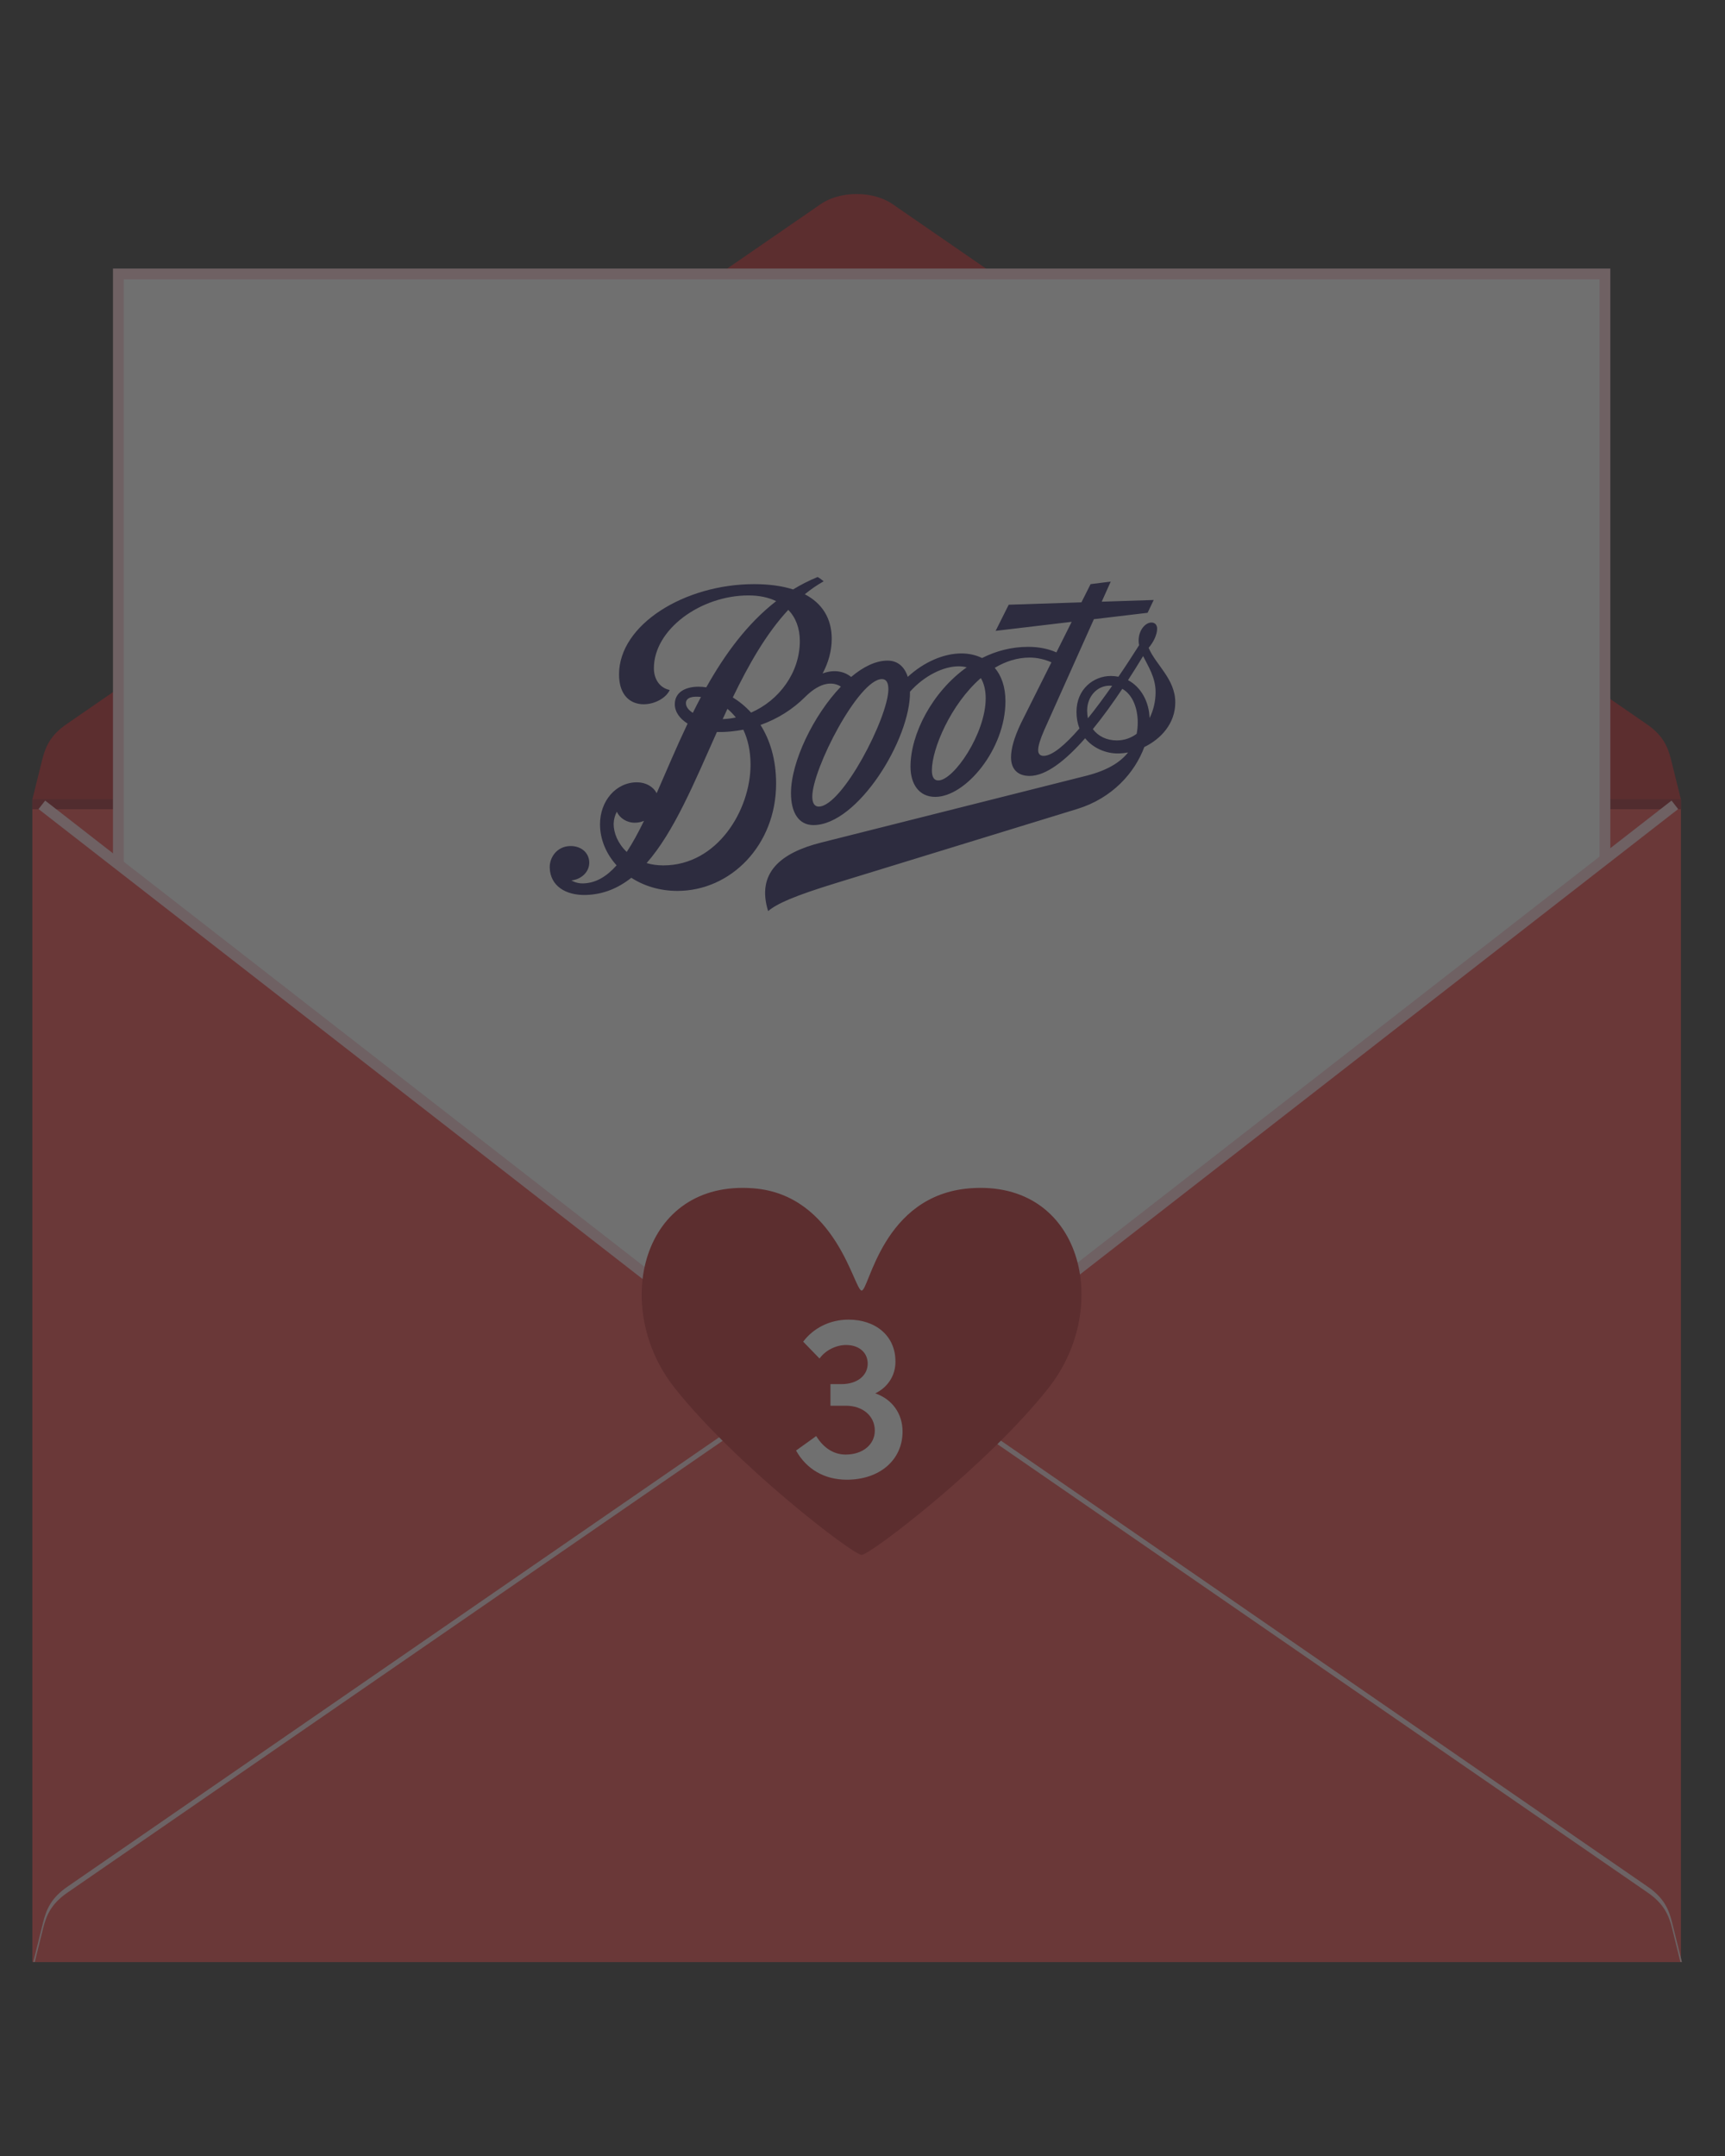 <svg width="160" height="200" viewBox="0 0 160 200" fill="none" xmlns="http://www.w3.org/2000/svg">
<rect x="0" y="0" width="160" height="200" fill="#333333" stroke="none"/>
<g opacity="0.3">
<g clip-path="url(#clip0_12508_6257)">
<path d="M155.913 74.164H3V182H155.913V74.164Z" fill="#EB4444"/>
<path d="M155.007 70.508C154.713 69.328 154.284 68.207 152.659 67.118L83.028 19.101C82.042 18.356 80.747 17.988 79.456 18C78.165 17.988 76.87 18.356 75.881 19.101L6.254 67.118C4.629 68.207 4.2 69.328 3.906 70.508L3 74.163H155.913L155.007 70.508Z" fill="#BC2026"/>
<mask id="mask0_12508_6257" style="mask-type:luminance" maskUnits="userSpaceOnUse" x="3" y="74" width="153" height="108">
<path d="M3.087 182H156V74.164H3.087V182Z" fill="white"/>
</mask>
<g mask="url(#mask0_12508_6257)">
<g style="mix-blend-mode:multiply">
<path d="M5.912 179.798L6.138 178.875C6.349 178.032 6.547 177.47 7.572 176.784L77.267 128.719L77.303 128.692C77.855 128.276 78.65 128.038 79.492 128.038H79.559C80.433 128.038 81.232 128.276 81.78 128.692L81.86 128.747L151.491 176.769C152.54 177.474 152.742 178.032 152.949 178.879L153.179 179.802H5.912V179.798Z" fill="#C38188"/>
</g>
</g>
<path d="M155.913 74.16H3V75.067H155.913V74.16Z" fill="#971B24"/>
<path d="M148.865 79.466L79.448 134.117L10.977 79.862V25.413H148.865V79.466Z" fill="white"/>
<path d="M148.865 79.947V25.413H10.977V80.343" stroke="#FACBD5"/>
<path d="M106.624 66.613C106.59 65.15 105.867 63.749 104.629 63.094C105.118 62.34 105.586 61.589 106.028 60.86C106.495 61.811 107.186 62.839 107.186 64.192C107.186 65.051 106.988 65.894 106.624 66.613ZM105.428 68.074C104.904 68.459 104.282 68.685 103.584 68.685C102.652 68.685 101.86 68.3 101.367 67.635C102.302 66.489 103.227 65.204 104.098 63.899C105.115 64.475 105.529 65.805 105.529 67.008C105.529 67.38 105.497 67.737 105.428 68.074ZM100.912 66.629C100.862 66.403 100.837 66.162 100.837 65.91C100.837 64.634 101.736 63.606 102.927 63.606C103.006 63.606 103.085 63.609 103.157 63.615C102.4 64.697 101.642 65.726 100.912 66.629ZM87.029 72.398C86.621 72.398 86.435 72.064 86.435 71.453C86.435 69.477 88.178 65.334 90.976 62.899C91.285 63.415 91.424 64.07 91.427 64.755C91.439 68.02 88.472 72.398 87.029 72.398ZM75.937 74.823C75.542 74.823 75.343 74.48 75.343 73.894C75.343 71.342 79.643 62.995 81.806 62.995C82.214 62.995 82.4 63.339 82.4 63.937C82.4 66.514 78.125 74.823 75.937 74.823ZM69.666 66.104C69.138 65.528 68.564 65.06 67.97 64.697C69.442 61.649 71.074 58.769 73.117 56.573C73.812 57.295 74.187 58.282 74.187 59.463C74.187 62.397 72.267 64.971 69.666 66.104ZM61.526 80.278C60.957 80.278 60.44 80.201 59.975 80.064C62.523 77.175 64.421 72.548 66.496 67.902C67.367 67.931 68.204 67.823 68.946 67.689C69.359 68.57 69.615 69.649 69.615 70.931C69.615 75.129 66.552 80.278 61.526 80.278ZM58.132 79.03C57.314 78.257 56.91 77.258 56.919 76.427C56.926 76.013 57.036 75.632 57.213 75.301C57.475 75.88 58.112 76.319 58.886 76.319C59.186 76.319 59.47 76.256 59.732 76.147C59.208 77.226 58.681 78.2 58.132 79.03ZM63.622 65.232C63.622 64.669 64.298 64.57 65.018 64.656C64.759 65.143 64.506 65.633 64.263 66.126C63.856 65.872 63.622 65.557 63.622 65.232ZM67.471 65.754C67.749 65.986 68.011 66.254 68.251 66.556C67.853 66.642 67.446 66.693 67.032 66.709C67.178 66.39 67.323 66.069 67.471 65.754ZM106.539 60.096C107.025 59.536 107.328 58.836 107.328 58.32C107.328 57.97 107.126 57.748 106.801 57.748C106.261 57.748 105.611 58.419 105.611 59.431C105.611 59.574 105.629 59.714 105.655 59.854C105.036 60.831 104.392 61.821 103.738 62.775C103.514 62.731 103.281 62.706 103.034 62.706C101.465 62.706 99.848 63.892 99.848 66.037C99.848 66.62 99.949 67.132 100.123 67.574C98.778 69.118 97.597 70.117 96.798 70.117C96.482 70.117 96.293 69.945 96.293 69.585C96.293 69.2 96.479 68.589 96.849 67.74L101.462 57.439L106.444 56.847L107.01 55.657L102.188 55.816L103.025 53.951L101.156 54.187L100.306 55.876L93.562 56.096L92.349 58.521L99.403 57.684L97.985 60.519C97.259 60.192 96.381 60.004 95.358 60.004C93.814 60.004 92.381 60.389 91.089 61.041C90.505 60.755 89.845 60.615 89.173 60.615C87.543 60.615 85.7 61.404 84.2 62.788C83.897 61.846 83.262 61.28 82.321 61.28C81.225 61.28 80.06 61.859 78.946 62.798C78.279 62.247 77.313 62.088 76.3 62.476C76.846 61.449 77.146 60.354 77.146 59.266C77.146 57.366 76.262 55.969 74.648 55.125C75.201 54.674 75.782 54.269 76.398 53.923C76.17 53.741 76.028 53.63 75.839 53.525C75.037 53.852 74.279 54.241 73.562 54.68C72.545 54.352 71.333 54.187 69.947 54.187C63.509 54.187 57.418 57.932 57.418 62.559C57.418 64.602 58.564 65.331 59.698 65.331C60.755 65.331 61.791 64.733 62.119 64.007C61.197 63.816 60.651 63.011 60.651 61.989C60.651 58.387 64.983 55.234 69.429 55.234C70.424 55.234 71.286 55.421 71.993 55.765C69.293 57.859 67.222 60.71 65.51 63.759C65.261 63.721 65.018 63.702 64.791 63.702C63.512 63.702 62.59 64.255 62.59 65.325C62.59 66.05 63.06 66.674 63.777 67.126C62.722 69.344 61.794 71.565 60.907 73.586C60.597 72.971 59.897 72.57 59.082 72.57C57.124 72.57 55.653 74.308 55.653 76.456C55.653 77.859 56.218 79.199 57.191 80.272C56.272 81.306 55.268 81.92 54.093 81.948C53.708 81.958 53.335 81.866 53.004 81.672C53.922 81.57 54.677 80.882 54.655 79.988C54.632 79.094 53.894 78.461 52.88 78.483C51.64 78.512 50.967 79.559 50.989 80.475C51.027 82.174 52.457 83.065 54.324 83.021C55.937 82.983 57.323 82.403 58.558 81.427C59.729 82.184 61.194 82.645 62.833 82.645C67.784 82.645 71.987 78.394 71.987 72.688C71.987 70.419 71.406 68.624 70.54 67.25C72.148 66.68 73.559 65.77 74.658 64.672C76.199 63.132 77.345 63.275 77.995 63.692C75.441 66.365 73.366 70.677 73.366 73.576C73.366 75.371 74.077 76.539 75.447 76.539C79.558 76.539 84.465 68.551 84.405 64.163C85.725 62.69 87.49 61.811 88.923 61.811C89.195 61.811 89.441 61.843 89.665 61.904C86.454 64.192 84.452 68.106 84.452 71.116C84.452 72.714 85.229 73.923 86.745 73.923C89.574 73.923 93.259 69.484 93.259 65.054C93.259 63.695 92.876 62.671 92.267 61.951C93.255 61.359 94.342 61 95.507 61C96.183 61 96.89 61.159 97.524 61.439L94.692 67.1C94.032 68.481 93.776 69.506 93.776 70.248C93.776 71.393 94.439 71.979 95.497 71.979C97.032 71.979 98.844 70.54 100.65 68.484C101.43 69.458 102.646 69.894 103.653 69.894C103.972 69.894 104.3 69.862 104.632 69.802C103.871 70.769 102.605 71.498 100.748 71.966L76.161 78.162C72.425 79.1 70.143 80.959 71.245 84.516C72.097 83.81 73.632 83.12 77.597 81.901L99.918 75.043C103.183 74.037 105.254 71.679 106.138 69.299C107.66 68.558 109.011 67.135 109.011 65.159C109.011 62.979 107.199 61.678 106.539 60.096Z" fill="#1E1C59"/>
<path d="M60.404 118.637L3.882 74.659" stroke="#FACBD5" stroke-miterlimit="10"/>
<path d="M98.827 118.637L155.349 74.659" stroke="#FACBD5" stroke-miterlimit="10"/>
<path d="M155.094 178.349C154.8 177.169 154.371 176.048 152.746 174.959L83.115 126.937C82.13 126.193 80.835 125.828 79.544 125.836C78.253 125.824 76.957 126.193 75.968 126.937L6.341 174.959C4.716 176.048 4.287 177.169 3.993 178.349L3.087 182.004H155.996L155.09 178.349H155.094Z" fill="#EB4444"/>
<g style="mix-blend-mode:screen">
<path d="M3.993 178.899C4.287 177.719 4.716 176.598 6.341 175.509L75.972 127.488C76.957 126.743 78.253 126.379 79.548 126.387C80.839 126.375 82.134 126.743 83.119 127.488L152.75 175.509C154.371 176.598 154.804 177.719 155.098 178.899L155.865 182.004H156L155.094 178.349C154.8 177.169 154.371 176.048 152.746 174.959L83.115 126.937C82.13 126.193 80.835 125.828 79.544 125.836C78.253 125.824 76.957 126.193 75.968 126.937L6.341 174.959C4.716 176.048 4.287 177.169 3.993 178.349L3.087 182.004H3.222L3.993 178.899Z" fill="#F4D5D9"/>
</g>
<path d="M89.96 110.233C81.84 110.867 80.62 119.718 79.921 119.718C79.222 119.718 77.585 110.835 69.882 110.233C59.474 109.417 56.646 121.274 62.577 128.751C68.278 135.935 79.127 144.239 79.917 144.239C80.708 144.239 91.581 135.951 97.257 128.751C103.181 121.243 100.356 109.417 89.952 110.233H89.96Z" fill="#BC2026"/>
<path d="M81.185 129.256C82.725 129.784 83.715 131.104 83.715 132.798C83.715 135.438 81.581 137.264 78.545 137.264C76.477 137.264 74.805 136.296 73.837 134.558L75.707 133.216C76.367 134.294 77.313 134.932 78.435 134.932C80.041 134.932 81.141 133.986 81.141 132.71C81.141 131.346 80.019 130.4 78.457 130.4H77.027V128.398H78.039C79.579 128.398 80.525 127.54 80.481 126.418C80.437 125.428 79.645 124.768 78.479 124.768C77.555 124.768 76.565 125.252 76.015 126.022L74.497 124.46C75.421 123.228 76.939 122.414 78.699 122.414C81.229 122.414 83.077 123.932 83.055 126.33C83.055 127.606 82.351 128.684 81.185 129.256Z" fill="white"/>
</g>
</g>
<defs>
<clipPath id="clip0_12508_6257">
<rect width="153" height="164" fill="white" transform="translate(3 18)"/>
</clipPath>
</defs>
</svg>
